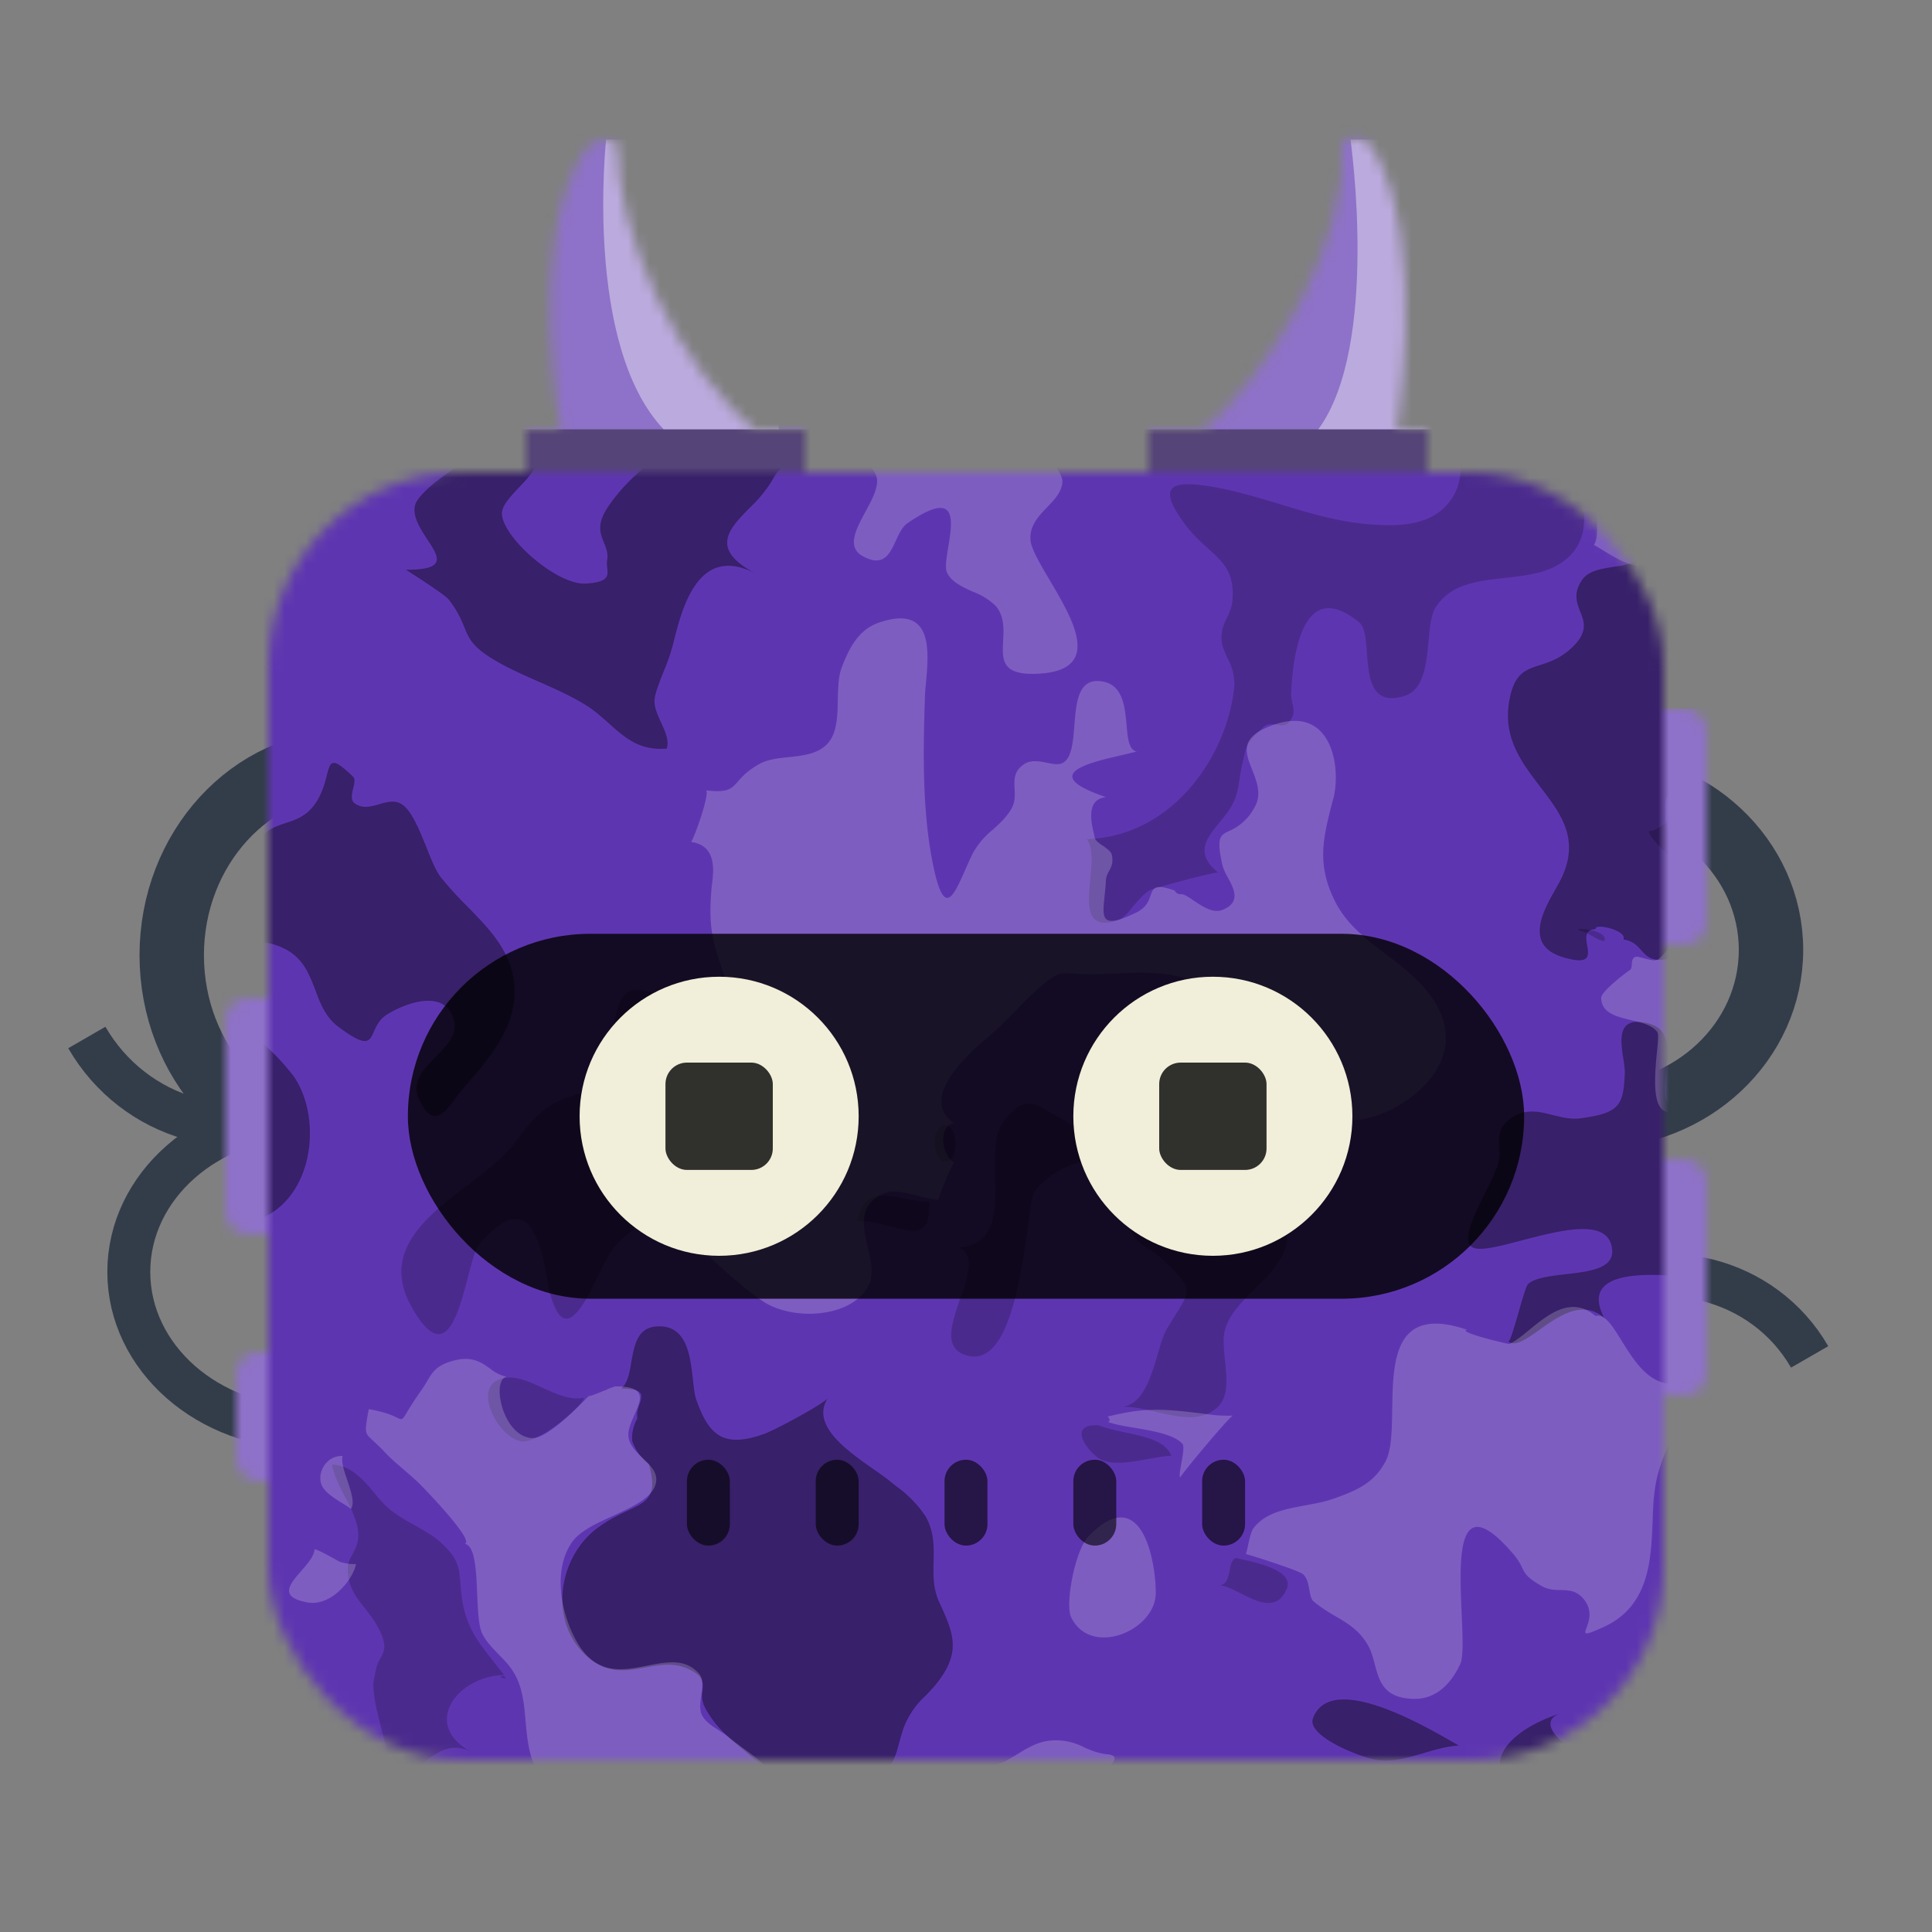 <svg xmlns="http://www.w3.org/2000/svg" viewBox="0 0 180 180" fill="none" shape-rendering="auto"><rect x="0" y="0" width="180" height="180" fill="#808080" stroke="none"/><mask id="viewboxMask"><rect width="180" height="180" rx="0" ry="0" x="0" y="0" fill="#fff" /></mask><g mask="url(#viewboxMask)"><g transform="translate(0 66)"><g opacity=".9" stroke="#2A3544"><ellipse cx="32.5" cy="23" rx="16.5" ry="18" stroke-width="6"/><path d="M29.51 36.76c-7.4 4.29-17 1.55-21.42-6.1" stroke-width="4"/><ellipse cx="28.5" cy="52.5" rx="16.5" ry="14.5" stroke-width="4"/></g><g opacity=".9" stroke="#2A3544"><path d="M168.6 60.42c-4.27-7.41-13.95-9.84-21.6-5.42" stroke-width="4"/><ellipse cx="148.5" cy="22.5" rx="16.5" ry="15.5" stroke-width="6"/></g><mask id="sidesCables02-a" style="mask-type:luminance" maskUnits="userSpaceOnUse" x="21" y="0" width="138" height="72"><g fill="#fff"><rect x="21" y="27" width="16" height="22" rx="2"/><rect x="22" y="60" width="16" height="12" rx="2"/><rect x="143" y="42" width="16" height="22" rx="2"/><rect x="143" width="16" height="22" rx="2"/></g></mask><g mask="url(#sidesCables02-a)"><path d="M0 0h180v76H0V0Z" fill="#5e35b1"/><path d="M0 0h180v76H0V0Z" fill="#fff" fill-opacity=".3"/></g></g><g transform="translate(41)"><mask id="topHorns-a" style="mask-type:luminance" maskUnits="userSpaceOnUse" x="8" y="12" width="84" height="40"><g fill="#fff"><path d="M8 40h26v12H8z"/><path transform="matrix(-1 0 0 1 92 40)" d="M0 0h26v12H0z"/><path fill-rule="evenodd" clip-rule="evenodd" d="M16.52 13.74c0 7.84 5.39 20.71 13.72 27.04H11.36S7.84 22.66 13.43 14.1c.9-1.38 3.1-1.42 3.1-.36ZM84 14c.66 7.04-5.77 20.62-14 27h19s3.14-18.26-2-27c-1-1.7-3.14-1.45-3 0Z"/></g></mask><g mask="url(#topHorns-a)"><path d="M0 0h100v52H0V0Z" fill="#5e35b1"/><path d="M0 0h100v52H0V0Z" fill="#fff" fill-opacity=".3"/><path fill="#000" fill-opacity=".4" d="M0 40h100v12H0z"/><path fill-rule="evenodd" clip-rule="evenodd" d="M15.46 13h16.1v27H20.83c-7.45-7.85-5.36-27-5.36-27ZM84.82 13h7.75v27H81.82c5.75-7.8 3-27 3-27Z" fill="#fff" fill-opacity=".4"/></g></g><g transform="translate(25 44)"><mask id="faceSquare01-a" style="mask-type:luminance" maskUnits="userSpaceOnUse" x="0" y="0" width="130" height="120"><rect width="130" height="120" rx="18" fill="#fff"/></mask><g mask="url(#faceSquare01-a)"><path d="M-2-2h134v124H-2V-2Z" fill="#5e35b1"/><g transform="translate(-1 -1)"><g fill="#000" fill-opacity=".2"><path d="M117.94-4a6.08 6.08 0 0 0 2.52-.99l.77-.12c2.72-.42 9.94-1.53 11.25-.4.85.75.47 3.39.2 5.28-.11.72-.2 1.34-.2 1.7-1.33.06-2.34-1.4-3.32-2.83-1.46-2.12-2.88-4.17-5.2-1.06-1.1 1.46-.85 3.3-.6 5.18.28 1.98.55 3.99-.74 5.62-1.54 1.93-4 2.2-6.42 2.47-2.56.28-5.1.56-6.48 2.8-.4.66-.5 1.8-.62 3.05-.2 2.15-.43 4.58-2.25 5.14-3.12.97-3.32-1.69-3.5-4-.09-1.25-.18-2.4-.7-2.84-5.7-4.7-6.23 4.37-6.35 6.43v.03c-.03.43.05.78.12 1.1.13.57.23 1.05-.33 1.73-.3.36-.7.3-1.12.23-.43-.06-.89-.13-1.27.23-1.5 1.4-1.54 1.54-1.88 3.11l-.09.37c-.11.53-.19.99-.25 1.4-.14.94-.26 1.67-.84 2.64-.27.45-.63.89-1 1.33-1.2 1.46-2.39 2.9-.14 4.69-.61 0-6 1.46-6.35 1.64-.52.27-1.12.98-1.66 1.61a4.5 4.5 0 0 1-1.18 1.15c-3.2 1.1-2.97-1.28-2.74-3.74.14-1.48.28-2.98-.32-3.77 8.28-.27 13.26-8.21 13.75-14.38a5 5 0 0 0-.65-2.5c-.28-.62-.54-1.2-.55-1.8-.02-.83.25-1.4.52-1.97.22-.47.44-.93.5-1.54.23-2.64-.85-3.61-2.27-4.89-.7-.64-1.5-1.35-2.26-2.4-2.5-3.45-1.2-3.99 2.6-3.36 2.17.36 4.26 1 6.36 1.63 2.56.78 5.12 1.56 7.84 1.83 3.48.34 6.71.18 8.36-2.66.95-1.63 1.37-6.13-1.8-6.48.8-.13 1.44-.38 2.1-.64a9.32 9.32 0 0 1 3.02-.77c1 .4 2.06.64 3.16.74ZM123.7 79.87v.01ZM32.38 86.47c.1.04.21.04.34 0-.18.13-.46.02-.37 0h.03ZM32.37 86.46h-.02.02ZM131.44 126.49c-.34-.03-.33-.04 0-.06.07-.28.16-.57.26-.85.21-.67.4-1.26.03-1.4 1.13-.21.92 1.8.8 2.96-.03.28-.05.5-.05.64-1.06 0-1.18-.59-1.04-1.3Z"/><path d="M131.52 125.78v-.04c-.44.03-.44.04 0 .07v-.02ZM41.65-5.5c.39.07 1.5.18 1.87 0h-1.87ZM39.01 51.48c-1.06-.25-1.44-.92-1.73-1.42-.16-.28-.3-.5-.5-.58-2.83-1.05-3.29.92-3.77 3.98-.1.56-.11 1.03-.13 1.47-.05 1.08-.08 1.9-1.09 2.94-.58.6-1.52.91-2.45 1.22a8.8 8.8 0 0 0-1.87.78c-1.47.93-2.12 1.78-2.92 2.83-.32.4-.66.85-1.08 1.34-.96 1.11-2.36 2.19-3.82 3.3-3.9 2.98-8.2 6.25-5.32 11.4 3.1 5.55 4.32.87 5.27-2.75.36-1.39.68-2.62 1.05-3.05 4.67-5.47 5.68-.12 6.29 3.08.1.52.18.99.27 1.34 1.31 5.03 3.1 1.4 4.58-1.58.44-.9.86-1.74 1.22-2.28.44-.63.99-1.1 1.52-1.55a5.7 5.7 0 0 0 1.68-1.92c.24-.52.12-1.17 0-1.84-.2-1.1-.4-2.25.97-2.95 1.45-.73 3.12.16 4.6.96 1.13.6 2.15 1.16 2.9.9 2.33-.83.23-3.6-1.45-5.82-.78-1.02-1.46-1.93-1.59-2.47-.36-1.58.28-2.95.91-4.32.64-1.38 1.28-2.77.9-4.37-.66.1-1.23.4-1.8.72-.8.44-1.61.88-2.65.64ZM80.6 88.07ZM95.89 72.7c.38-2.66-1.73-4.02-3.9-5.43-.7-.45-1.39-.9-2.02-1.4-1.43-1.13-2.4-2.07-3.12-3.66a3.83 3.83 0 0 1-.17-1.2c-.04-.69-.08-1.4-.42-1.65-1.85-1.27-2.88-.4-4.13.66-.6.5-1.24 1.05-2.04 1.42-2.72 1.24-2.75 1.22-4.38.26-.33-.2-.72-.43-1.22-.7l-.71-.4c-1.5-.9-2.56-1.53-4.4 1.07-.73 1.04-.7 2.87-.66 4.77.07 3.18.14 6.57-3.42 6.77 1.57.69.86 2.74.14 4.83-.74 2.15-1.49 4.34.23 5.1 4.18 1.83 5.4-6.86 6.09-11.83.23-1.64.4-2.88.6-3.2 1.67-2.62 7.63-4.86 9.34-.98.31.7.08 1.44-.15 2.2-.22.73-.45 1.47-.2 2.2.37 1.03.97 1.41 1.67 1.86.38.23.78.49 1.19.87 2.9 2.71 2.79 2.88 1.34 5.18l-.86 1.4c-.3.54-.56 1.38-.83 2.31-.61 2.1-1.35 4.63-3.25 4.92 1.04-.01 2.13.24 3.2.5 2.06.47 4.08.94 5.61-.45 1.07-.97.89-2.72.71-4.4-.11-1.09-.22-2.15.03-2.93.44-1.42 1.63-2.6 2.81-3.77 1.34-1.34 2.68-2.66 2.92-4.32ZM18.9 104.45c.03.48.07 1.03.18 1.7.4 2.48 1.51 3.9 2.95 5.7v.01l.95 1.2c-4.37.08-7.8 4.62-3.04 7.18-1.93-1.03-3.39.12-4.58 1.07-1.49 1.19-2.55 2.03-3.57-2.27l-.28-1.1c-.23-.86-.48-1.84-.58-2.5-.21-1.44-.18-1.61-.01-2.4l.1-.47c.08-.47.26-.79.43-1.09.35-.63.63-1.15-.13-2.67-.4-.79-.88-1.4-1.34-1.99-.85-1.06-1.6-2.02-1.58-3.73 0-.48.21-.86.43-1.27.37-.68.78-1.45.38-2.92a12.4 12.4 0 0 0-1.08-2.46c-.5-.97-1.01-1.94-1.2-2.99 1.81.08 2.96 1.45 3.98 2.68.36.44.71.85 1.07 1.19.8.75 1.75 1.28 2.69 1.8.8.45 1.6.9 2.24 1.45 1.8 1.58 1.86 2.4 1.98 3.9ZM24.68 91.3c1.49.12 5.48-3.14 5.74-4.07-1.29.24-2.6-.36-3.88-.94-1.44-.66-2.84-1.3-4.14-.73-2.3 1 .15 5.56 2.28 5.74ZM83.04 92.92c-1.63.3-3.49.64-4.58 0-1.06-.62-3.16-3.28-.1-3.13.78.3 1.67.5 2.56.68 1.87.4 3.7.8 4.21 2.16-.57.02-1.3.15-2.09.3ZM62.6 68.99c-.84-.05-1.62-.2-2.34-.34-2.16-.41-3.75-.72-4.43 2.13 1.12-.05 2.23.25 3.23.5 2.11.56 3.68.97 3.53-2.3ZM91.57 105.44c-.72-.36-1.4-.7-1.93-.74.68-.1.8-.77.92-1.4.1-.52.2-1.02.61-1.16.17.05.36.1.58.14 1.76.41 4.88 1.14 4.11 2.82-.93 2.04-2.71 1.14-4.3.34Z"/><path d="M23.02 113.15c-.74.04-.24.2.07.24l-.07-.24ZM64.47 65.13c.83-.57.8-3.2-.45-3.31-1.75.39-.86 4.2.45 3.3ZM129.6 34.45c.03.59 2.6 3.1 2.88 3.08 0-.07.02-.26.06-.51.17-1.29.59-4.32-.85-3.64a5 5 0 0 0-.71.44c-.42.3-.85.6-1.38.63ZM21.62 127.86c-5.14 0-3.31-2.39-1.94-1.65.3.16.55.44.81.71.3.32.6.64.96.78.09.04.11.07.14.1 0 .03.02.04.03.06ZM-.7-.88c.01-.43-2.42-1.19-1-.21-.14-.1-.03-.05.17.03.3.13.83.34.83.18ZM123.37 43.75c-1.53-.42 2.62-.23 2.1.93-.42-.05-.79-.27-1.16-.49-.3-.17-.6-.35-.94-.44Z"/></g><path d="M38.12 26.75c.24-.76-.15-1.6-.53-2.44-.32-.7-.64-1.4-.61-2.05.02-.62.47-1.75.9-2.82a18.15 18.15 0 0 0 .84-2.47c.8-3.23 2.3-9.38 7.7-6.52-4.33-2.3-2.55-4.12-.56-6.15a12.3 12.3 0 0 0 2.06-2.51c.4-.74.72-1.08.91-1.27.11-.12.18-.19.19-.26 0-.1-.1-.22-.34-.5l-.4-.45c-.59-.7-4.78-1.65-5.78-1.63-3.82.09-7.98 3.7-9.9 6.62-1.03 1.56-.67 2.43-.33 3.26.2.5.4.98.3 1.6-.05.25-.02.5 0 .74.09.73.16 1.35-2.01 1.47-2.7.15-7.77-4.33-7.8-6.53 0-.73.78-1.56 1.57-2.4 1.4-1.46 2.79-2.94-.21-3.87-2.24-.7-9.03 3.8-9.45 5.5-.26 1.06.5 2.2 1.15 3.2 1.06 1.6 1.88 2.84-2.02 2.81 0-.02 3.63 2.29 4 2.77.85 1.09 1.17 1.88 1.45 2.56.47 1.17.81 2 3.44 3.44 1.1.6 2.28 1.12 3.45 1.64 1.58.69 3.16 1.39 4.56 2.28.76.49 1.4 1.07 2.03 1.63 1.48 1.32 2.86 2.57 5.4 2.34ZM127.37 3.5c-1.41.74-.6 1.4.37 2.18.98.79 2.12 1.7 1.37 2.97-.47.81-1.6.99-2.76 1.16-1.17.18-2.37.37-2.95 1.22-.84 1.23-.5 2.1-.18 2.94.39.98.76 1.93-.78 3.38-1.08 1.01-2.1 1.34-2.98 1.62-1.31.42-2.33.75-2.8 3.09-.74 3.58 1.1 5.97 2.84 8.24 1.97 2.58 3.85 5.02 1.78 8.9l-.34.62c-1.09 1.9-3 5.22.62 6.34 2.63.81 2.48-.12 2.31-1.08-.12-.73-.25-1.48.8-1.52-.21-.6 2.98.1 2.58.98.84.09 1.25.54 1.65.98.57.63 1.12 1.24 2.9.7 1.76-.55 2.05-2.2 2.28-3.55l.02-.1c.35-2.04-.6-3.8-1.5-5.5-.75-1.41-1.47-2.78-1.42-4.22v-.54c-.01-.36-.02-.65.16-1.13a2.74 2.74 0 0 1 2-.48c1.16.24 1.48-.2.97-1.3 1-1.93.62-5.18.29-8.05-.15-1.3-.3-2.51-.3-3.5 0-.67.13-1.8.27-3.13.36-3.47.87-8.26-.26-9.68-.66-.83-5.81-2.13-6.94-1.54ZM129.58 52.35c-2.97-.76-2.61 1.57-2.33 3.35.08.52.15 1 .13 1.33-.14 2.96-.48 3.68-4.15 4.16-.88.12-1.72-.1-2.55-.3-1.4-.36-2.76-.7-4.23.55-.83.7-.8 1.57-.76 2.44.02.43.04.85-.04 1.26-.14.7-.68 1.78-1.25 2.93-1.05 2.11-2.22 4.48-1.26 5.11.65.44 2.53-.06 4.66-.62 3.68-.96 8.12-2.13 8.4.86.18 1.78-2.15 2.05-4.37 2.3-1.44.17-2.83.34-3.45.9-.19.17-.55 1.43-.91 2.68-.4 1.4-.81 2.8-.96 2.67.65.54 1.69-.2 2.91-1.07 1.8-1.28 4.02-2.86 6.04-1.12-2.49-4.76 4.86-4.08 7.99-3.8.34.04.63.07.86.08V60.21c-3.56.93-3.33-1.08-3.07-3.31.22-1.92.45-4-1.66-4.55ZM131.51 120.55c.9.05 1.81.1 2.8.1 0 .8-.74 1.17-1.48 1.53-.64.31-1.29.63-1.46 1.24-.48 1.73.58 2.33 1.56 2.88.71.4 1.38.77 1.38 1.52-.84 0-1.78.04-2.76.09-2.07.09-4.3.18-6.04-.09h-2.93l-.25-1.14-.43-.2c-1.22-.57-3.28-1.53-4.19-2.16-4.51-3.15-.46-6.42 3.78-7.72-2.92.9 1.1 3.79 2.51 4.18 1.1.3 1.74.15 2.5-.03.44-.1.94-.22 1.58-.26 1.2-.06 2.31 0 3.43.06ZM13.29 31.85c-.62-.31-1.29-.12-1.96.08-.78.22-1.56.45-2.29-.09-.39-.29-.26-.87-.13-1.41.1-.44.2-.85 0-1.05-2-1.94-2.12-1.47-2.46-.15-.15.59-.34 1.35-.77 2.14-.86 1.58-1.96 1.95-3.06 2.31-1.3.44-2.6.86-3.45 3.34-1.84 5.28-5.2 3.61-6.4-1-.2-.72-.77-1.78-1.4-2.98-1.6-2.98-3.62-6.77-1.23-7.9-1.66.79-3.61 1.13-5.57 1.48-2.27.4-4.54.8-6.34 1.9-1.92 1.15-1.91 1.41-1.88 2.74a131.99 131.99 0 0 0 .07 5.55l.04 1.51c.04 1.5.67 2.78 1.33 4.1.38.76.77 1.55 1.05 2.4.58 1.78.82 3.66 1.05 5.53.16 1.24.32 2.48.57 3.68l.17.75c.51 2.35 1 4.58-.37 6.85-.19.3-.65.66-1.14 1.04-.88.67-1.87 1.42-1.64 2.14.34 1.05 2.04-.49 2.92-1.28l.43-.38c.79-.6.83-1.17.86-1.64.04-.57.07-.97 1.4-1.01 1.8-.06 3.65 1.93 4.74 3.1l.32.35c.6.64 1.17 1.43 1.76 2.25 1.52 2.14 3.2 4.48 6.06 4.83 8.88 1.1 10.66-9.15 7.36-13.8a21.83 21.83 0 0 0-2.63-2.84c-1.67-1.6-3.39-3.25-3.85-5.15-.76-3.13 1.93-5.67 5.62-3.87 1.76.86 2.32 2.35 2.9 3.85.48 1.28.96 2.57 2.2 3.48 2.6 1.93 2.84 1.38 3.27.4.23-.52.52-1.16 1.25-1.6 2.1-1.29 5.75-2.35 6.25.86.18 1.13-.76 2.09-1.71 3.07-1.14 1.16-2.3 2.35-1.63 3.88 1.29 2.95 2.46 1.35 3.46-.01.2-.3.41-.57.61-.8 2.79-3.15 5.56-6.44 4.73-10.59-.53-2.65-2.38-4.54-4.27-6.47a32.36 32.36 0 0 1-2.47-2.72c-.45-.58-.88-1.64-1.33-2.77-.7-1.73-1.45-3.61-2.44-4.1ZM62.98 102.48c-.03 1.26-.05 2.5.5 3.73 1.29 2.79 2 4.45.22 7.05-.48.7-.98 1.22-1.46 1.72a7.8 7.8 0 0 0-2.1 3.14c-.15.47-.27.9-.38 1.3-.39 1.46-.68 2.53-2.7 3.5-4.64 2.25-8.11.2-11.17-2.37l-.69-.58c-1.54-1.28-2.59-2.15-3.53-3.9a2.45 2.45 0 0 1-.22-1.54c.07-.74.13-1.36-1.28-2.02-1.37-.64-2.7-.4-4.05-.15-1.68.3-3.38.61-5.15-.8-4.02-3.22-3-9.5.72-12.22 1.04-.77 2-1.22 2.8-1.6 1.85-.87 2.81-1.33 1.96-4.33a4.63 4.63 0 0 1-1.56-2.2 3.8 3.8 0 0 1 .5-2.08c-.1-.46.05-.9.19-1.3.28-.83.49-1.45-1.73-1.46.62-.45.8-1.45.97-2.48.27-1.52.55-3.13 2.25-3.3 2.92-.28 3.24 2.71 3.49 4.96.08.73.15 1.39.3 1.82 1.18 3.4 2.57 4.57 6.35 3.22.98-.35 5.57-2.81 5.93-3.35-1.65 2.5 1.72 4.87 4.24 6.64.62.43 1.2.83 1.62 1.19l.53.42a10.7 10.7 0 0 1 2.71 2.8c.8 1.4.77 2.8.74 4.2ZM104.42 120.99c-1.44-.16-6.73-2.2-6.09-3.91 1.63-4.33 10.12.56 13.06 2.25l.53.3c-1.12.06-2.2.38-3.27.7-1.4.4-2.78.82-4.23.66Z" fill="#000" fill-opacity=".4"/><g fill="#fff" fill-opacity=".2"><path d="M19.25-3.59c.2 1.51 3.16 3.8 5.07 2.44 1.22.44-.59-2.79-.89-3.09-1.59-1.58-4.59-2.32-4.18.65ZM52.27-1.64c-.74-.18-1.44-.34-2.03-.55-.54-.19-.57-2.24-.35-2.65.44-.8 1.95-.7 3.33-.63.4.03.8.05 1.15.05h13.3c-1.86.74.15 1.5 1.1 1.7.78-.22 6.37 3.92 6.21 5.65-.08.94-.75 1.63-1.43 2.33-.8.85-1.65 1.72-1.54 3.08.08.82.88 2.18 1.78 3.7 2.25 3.8 5.1 8.61-1.44 8.74-3.05.06-2.98-1.38-2.89-3.06.06-1.11.13-2.34-.72-3.3a6.06 6.06 0 0 0-2.07-1.28c-1.01-.46-2.03-.92-2.44-1.8-.2-.44-.05-1.37.12-2.38.41-2.5.9-5.45-3.81-2.21-.48.33-.77.97-1.07 1.61-.57 1.24-1.14 2.48-3.01 1.5-1.63-.84-.73-2.5.17-4.18.69-1.27 1.38-2.54.96-3.46-.8-1.8-3.2-2.37-5.31-2.86ZM132.7 85.8c-2.76.72-4.35-1.84-5.62-3.89-.87-1.4-1.59-2.56-2.43-2.3-2.23-1.92-4.4-.16-6.18 1.3-.67.55-1.3 1.06-1.84 1.3.1.08-4.98-1.12-3.95-1.32-6.82-2.32-6.9 2.9-6.97 7.43-.03 1.96-.06 3.8-.63 4.85-1.02 1.9-2.46 2.63-4.81 3.45-.83.3-1.74.46-2.65.63-1.9.35-3.79.7-4.86 2.17-.2.27-.39 1.13-.52 1.74-.08.35-.14.62-.17.62.6.16 4.88 1.51 5.32 1.88.4.33.5.92.6 1.46.08.46.16.88.4 1.08.7.59 1.38 1 2.04 1.38 1.12.66 2.15 1.26 2.96 2.6.35.57.53 1.24.7 1.9.43 1.59.85 3.14 3.64 3.2 2.27.04 3.61-1.72 4.31-3.23.32-.68.23-2.56.14-4.68-.23-5.18-.52-11.76 4.75-5.66.52.6.72 1 .88 1.34.28.57.46.95 1.87 1.74.58.32 1.16.34 1.72.35.81.02 1.58.04 2.27 1 .7 1 .36 1.94.15 2.5-.24.64-.3.8 1.55-.04 4.29-1.93 4.45-6.24 4.6-9.86.02-.72.05-1.4.1-2.05.21-2.25.7-3.59 1.64-5.58l.42-.7c1.03-1.65 3.32-5.32.58-4.6ZM48.2 122.55c-.78-1.1-1.78-1.81-2.83-2.58-.48-.35-.97-.7-1.46-1.1-.28-.24-.6-.44-.91-.64-.63-.4-1.26-.8-1.59-1.42-.27-.5-.17-1.18-.07-1.85.1-.78.22-1.55-.23-2.05-1.27-1.42-2.98-1.08-4.79-.73-2.4.48-4.96.99-6.8-2.63-1.32-2.59-1.96-6.32-.25-8.84.73-1.06 2.32-1.8 3.89-2.5 1.94-.9 3.85-1.78 3.98-3.24.07-.85-.57-1.46-1.23-2.1-.58-.55-1.18-1.12-1.34-1.9-.13-.64.21-1.41.54-2.15.64-1.43 1.22-2.72-1.91-2.65.05.02 0 .04-.04.06a.67.67 0 0 0-.04.02c-.04-.02-.4.12-.81.3-.54.23-1.2.5-1.45.52 0 0-.14.12-.35.34-.96.97-3.65 3.7-5.01 3.57-2.7-.24-3.74-5.44-2.3-5.71a3.69 3.69 0 0 1-1.55-.77c-.85-.6-1.74-1.23-3.58-.68-1.44.43-1.8 1.05-2.27 1.86-.16.26-.33.55-.55.86-.69.97-1.08 1.62-1.33 2.03-.26.43-.36.61-.5.64-.11.03-.24-.03-.45-.14-.4-.19-1.12-.53-2.61-.78l-.06.3c-.2 1.16-.28 1.62-.13 1.97.1.22.3.4.63.7.25.24.6.55 1.02 1 .55.6 1.18 1.13 1.81 1.67.45.39.9.77 1.32 1.17.52.5 5.35 5.5 4.35 5.73.97.18 1.07 2.48 1.16 4.7.07 1.54.13 3.04.5 3.73.35.7.93 1.28 1.5 1.88.47.47.93.95 1.28 1.48.94 1.42 1.09 3.08 1.23 4.77.15 1.61.29 3.25 1.14 4.72.22.38.58.7.94 1.01.35.3.69.6.9.95.14.24.39.45.63.66l.39.36c.74.8.82 1.22.88 1.48.01.08.03.14.06.2.12.21.5.28 2.28.62h.03c3.28.62 12.62.33 15.2-1.77.36-.3.74-1.11 1.03-1.73.2-.4.34-.73.42-.74a1.4 1.4 0 0 1-.64-.55c0-.02-.02-.03-.03-.05ZM79.18 120.45c-.9-.1-1.55-.38-2.19-.66a5.57 5.57 0 0 0-3.16-.62c-1.2.12-2.12.7-3.04 1.26-.53.33-1.07.66-1.67.9-1.45.6-3.96.86-6.7 1.14-5.5.57-11.92 1.23-12.49 4.92.93 0 2.35.1 4 .2 5.07.3 12.3.75 13.99-.83.86-.81.74-1.5.64-2.07-.14-.83-.25-1.44 2.63-1.9.94-.15 1.63.1 2.32.33 1.05.37 2.1.73 4.02-.31.27-.15 3.76-2.13 1.64-2.37ZM77.4 100.15c4.94-5.13 6.28 2.22 6.28 5.26 0 3.48-6 6.05-7.87 2.3-.62-1.24.37-6.3 1.59-7.56ZM133 1.74a9.56 9.56 0 0 1-1.94-2.4c-1-1.52-2.09-3.15-3.48-3.32-3.76-.47-3.33 3.97-2.97 7.59.19 1.88.35 3.55-.12 4.17.06 0 .28.14.61.34 1.59.99 5.53 3.43 3.55-1.06-.18-.4-.88-.72-1.58-1.05-1.28-.6-2.56-1.2-.54-2.26 1.29-.67 2.72 0 4.1.66.98.46 1.94.9 2.8.87l.03-.76c.07-1.02.15-2.35-.46-2.78ZM131.77 44.91c.4-.53.76-1.04 1.08-1.22.19-.12.83 16.67.15 16.46-3.3 1.97-2.89-2.4-2.63-5.1.1-.98.16-1.73.03-1.9-.47-.64-1.46-.88-2.45-1.11-1.36-.33-2.73-.66-2.77-2.05-.02-.59 2.1-2.22 2.63-2.58.2-.13.21-.35.22-.58.02-.24.03-.5.27-.65.14-.1.48 0 .87.1.5.14 1.07.3 1.35.08.42-.32.85-.9 1.25-1.45Z"/><path d="M95.36 58c-.5-.86-1-1.72-2.15-2.23-3.03-1.34-3.09-1.96-3.19-3.02-.06-.63-.13-1.4-.84-2.57-1.72-2.82-6.06-2.63-9.5-2.47-.7.03-1.36.06-1.95.06-.77 0-1.32-.03-1.75-.06-1.36-.08-1.5-.1-3.27 1.42-.71.62-1.42 1.34-2.14 2.09-.82.83-1.65 1.69-2.55 2.44-1.94 1.62-6.42 5.7-3.14 7.97-1.6.35-1.1 3.07.01 3.67-.13.05-1.51 3.29-1.44 3.47-.73-.05-1.42-.23-2.08-.4-1.48-.38-2.83-.73-4.14.54-1.11 1.08-.75 2.66-.39 4.24.31 1.33.62 2.66.04 3.7-1.61 2.93-6.9 3.21-9.69 1.46-1.9-1.2-6.26-5.08-7.47-6.87-2.06-3.06-1.24-5.8 3.08-5.68 1.06.02 1.8.47 2.36.8.82.48 1.18.69 1.38-1.18.08-.82-.8-1.87-1.51-2.72-.27-.32-.52-.62-.68-.86l-.33-.5c-1.85-2.74-2.6-3.85-1.2-7.19l.2-.48c1-2.38 1.34-3.2.4-5.92-1.1-3.13-1.4-4.45-1.14-7.76 0-.15.03-.32.05-.51.17-1.38.45-3.65-1.94-4 .36-.53 1.73-4.44 1.4-4.8 2.04.23 2.36-.14 2.97-.84.38-.43.88-1 1.99-1.62.77-.43 1.75-.54 2.75-.64 1.38-.15 2.8-.3 3.68-1.35.81-.95.85-2.49.88-4 .02-1.11.05-2.21.38-3.05.61-1.55 1.43-3.46 3.5-4.15 5-1.67 4.6 2.62 4.33 5.63-.05.51-.1 1-.1 1.4-.17 5.12-.25 10.56.75 15.5 1.02 5.02 1.87 3.1 3.02.5.22-.5.45-1.03.7-1.53a7.55 7.55 0 0 1 1.87-2.2c.66-.6 1.32-1.2 1.75-1.99.32-.6.3-1.21.27-1.8-.04-.84-.08-1.62.82-2.26.67-.48 1.47-.32 2.2-.17.6.12 1.15.23 1.55-.04.77-.51.88-1.96 1-3.46.17-2.13.35-4.36 2.45-4.1 2.06.23 2.25 2.33 2.41 4.09.11 1.24.21 2.32.95 2.46l-1.38.33c-3.21.74-7.77 1.8-1.48 3.92-1.93.18-1.37 2.48-1.1 3.54 0 .08.03.15.04.21.06.3.42.56.8.8.37.27.76.54.81.87.13.73-.07 1.1-.27 1.46-.14.26-.29.52-.3.93-.02.53-.08 1.04-.13 1.5-.2 2-.32 3.04 3 1.42.92-.46 1.14-1.1 1.3-1.58.24-.69.39-1.11 2.26-.44.07.19.23.3.5.34.28-.08.73.23 1.26.59.82.55 1.82 1.22 2.69.86 1.72-.71 1.07-1.93.48-3.03a5 5 0 0 1-.5-1.14c-.58-2.61-.2-2.79.63-3.18a4.8 4.8 0 0 0 2.33-2.14c.74-1.2.26-2.42-.18-3.55-.6-1.49-1.14-2.85 1.26-3.91 6.1-2.7 7.06 3.57 6.3 6.56l-.1.35c-.83 3.24-1.46 5.65.13 9 1.08 2.29 2.86 3.64 4.77 5.1.96.72 1.95 1.48 2.9 2.4 3.59 3.42 3.88 7.5-.21 10.8-3.28 2.62-7.68 3.4-11.1.65-.57-.46-.92-1.06-1.27-1.66ZM89.12 88.84c-4.72-.62-6.35-.74-9.92.14.23.23.24.4.04.5.6.23 1.51.39 2.5.55 1.75.3 3.7.64 4.43 1.5.18.2.03 1.03-.1 1.78-.12.66-.23 1.26-.1 1.34-.1-.06 4.21-5.26 4.88-5.76-.58.02-1.15 0-1.73-.05ZM7.23 102.28l.36.2c.5.18 1.02.26 1.58.24-.26 1.4-2.3 4-4.55 3.57-2.66-.5-1.64-1.68-.56-2.92.59-.68 1.2-1.37 1.24-2 0-.16 1.28.55 1.92.9ZM6.12 95.63c.4.56 1.08.99 1.74 1.4.3.18.59.36.84.55.37-.54.01-1.6-.34-2.66-.3-.87-.58-1.73-.44-2.27-1.71-.06-2.55 1.94-1.8 2.98ZM37.15-5.3c-1.63.91-7.34 4.14-7.66.8l-.07-.92h7.93l-.2.11Z"/></g></g></g></g><g transform="translate(52 124)"><g fill="#000" fill-opacity=".6"><rect x="12" y="12" width="4" height="8" rx="2"/><rect x="36" y="12" width="4" height="8" rx="2"/><rect x="24" y="12" width="4" height="8" rx="2"/><rect x="48" y="12" width="4" height="8" rx="2"/><rect x="60" y="12" width="4" height="8" rx="2"/></g></g><g transform="translate(38 76)"><rect y="11" width="104" height="34" rx="17" fill="#000" fill-opacity=".8"/><circle cx="29" cy="28" r="13" fill="#F1EEDA"/><circle cx="75" cy="28" r="13" fill="#F1EEDA"/><rect x="24" y="23" width="10" height="10" rx="2" fill="#000" fill-opacity=".8"/><rect x="70" y="23" width="10" height="10" rx="2" fill="#000" fill-opacity=".8"/></g></g></svg>